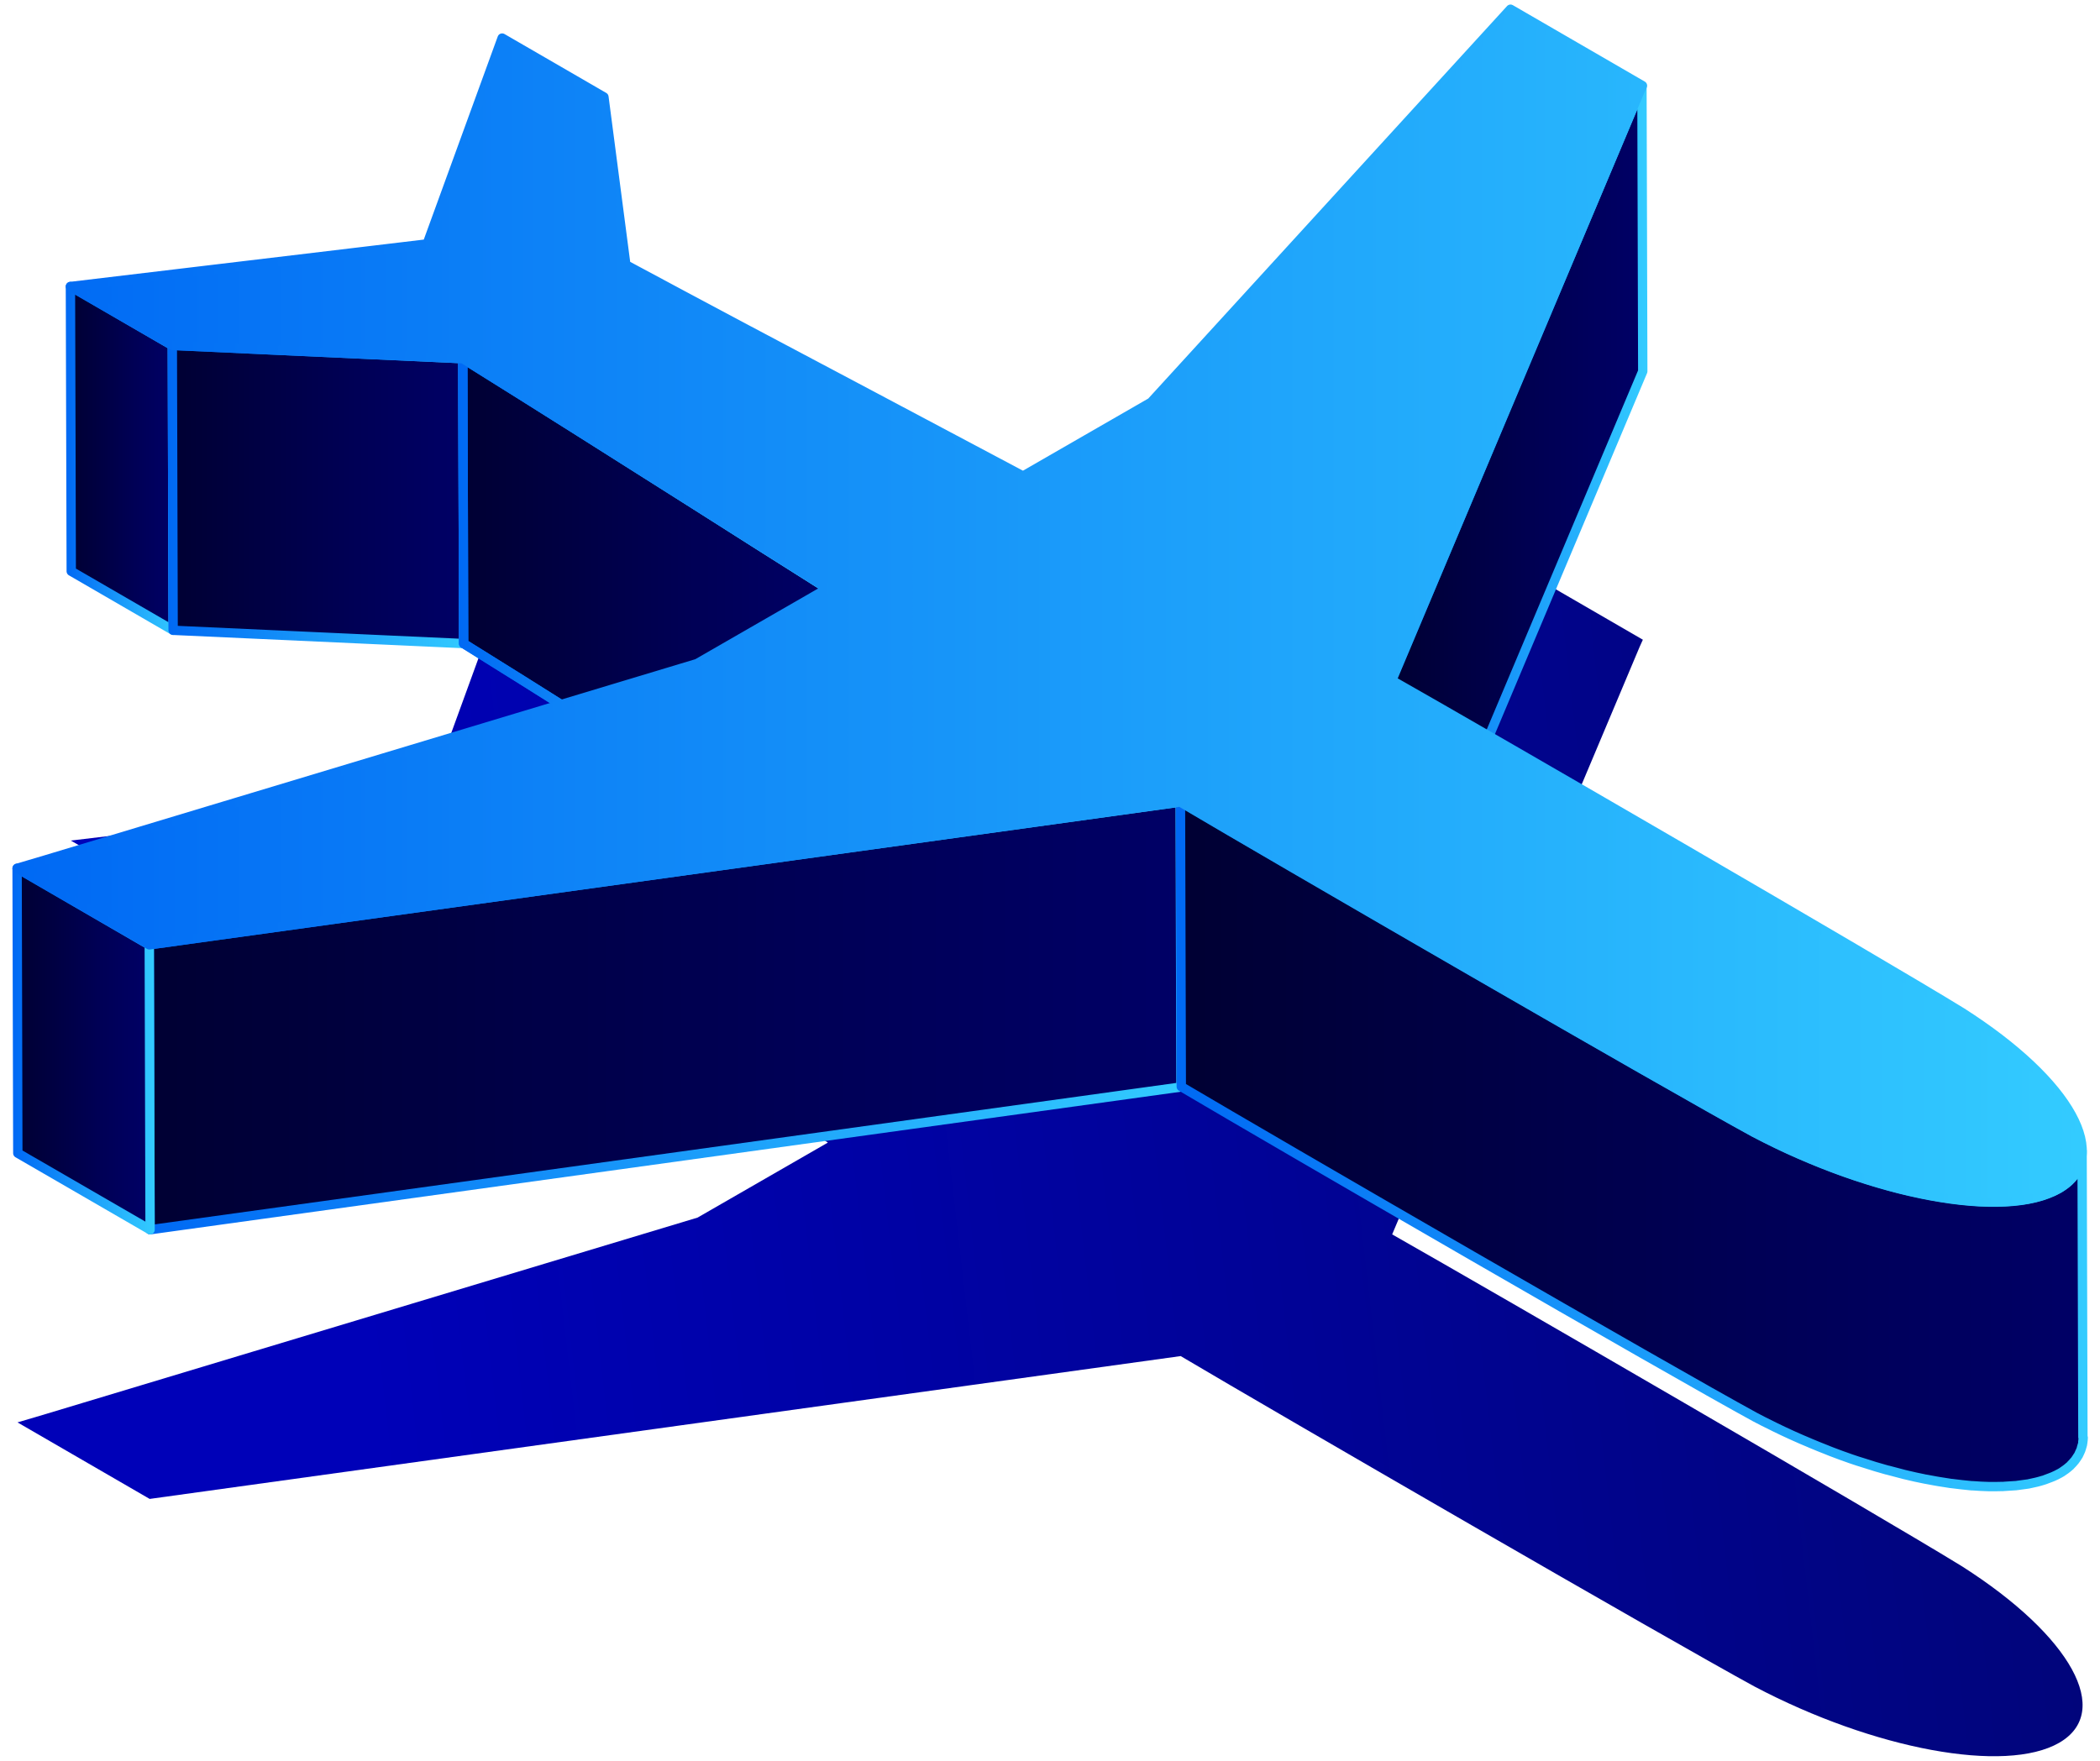 <svg width="155" height="130" viewBox="0 0 155 130" fill="none" xmlns="http://www.w3.org/2000/svg">
<g style="mix-blend-mode:color-dodge">
<path d="M37.093 43.717L44.605 48.067L46.225 60.46C52.163 63.651 58.1 66.805 64.068 69.96C67.892 71.985 71.708 74.011 75.54 76.051L85.001 70.603L111.52 41.587L121.259 47.23L121.019 47.761L102.755 91.135C110.253 95.388 138.728 111.891 144.831 115.651C152.89 120.793 155.957 126.384 151.983 128.671C148.01 130.958 138.33 129.172 129.498 124.515C122.976 120.958 94.486 104.469 87.145 100.119L11.047 110.665L1.292 105.015L3.362 104.402L51.488 89.894L61.107 84.355C57.853 82.307 54.622 80.259 51.39 78.211C45.67 74.594 39.972 70.976 34.199 67.388L12.748 66.409L5.229 62.059L31.56 58.913L37.093 43.717Z" fill="url(#paint0_linear)"/>
</g>
<path d="M12.719 25.502L12.778 46.535L5.259 42.177L5.199 21.152L12.719 25.502Z" fill="url(#paint1_linear)" stroke="url(#paint2_linear)" stroke-width="0.69" stroke-miterlimit="10" stroke-linejoin="round"/>
<path d="M34.161 26.481L34.221 47.514L12.778 46.535L12.719 25.502L34.161 26.481Z" fill="url(#paint3_linear)" stroke="url(#paint4_linear)" stroke-width="0.69" stroke-miterlimit="10" stroke-linejoin="round"/>
<path d="M61.069 43.455L61.129 64.481C57.876 62.433 54.644 60.385 51.413 58.337C45.692 54.719 39.994 51.102 34.221 47.514L34.161 26.481C39.934 30.076 45.632 33.686 51.353 37.304C54.577 39.359 57.816 41.4 61.069 43.455Z" fill="url(#paint5_linear)"/>
<path d="M61.069 43.455L61.129 64.481C57.876 62.433 54.644 60.385 51.413 58.337C45.692 54.719 39.994 51.102 34.221 47.514L34.161 26.481C39.934 30.076 45.632 33.686 51.353 37.304C54.577 39.359 57.816 41.4 61.069 43.455Z" fill="url(#paint6_linear)" stroke="url(#paint7_linear)" stroke-width="0.69" stroke-miterlimit="10" stroke-linejoin="round"/>
<path d="M61.069 43.455L61.129 64.481C57.876 62.433 54.644 60.385 51.413 58.337C45.692 54.719 39.994 51.102 34.221 47.514L34.161 26.481C39.934 30.076 45.632 33.686 51.353 37.304C54.577 39.359 57.816 41.4 61.069 43.455Z" stroke="url(#paint8_linear)" stroke-width="0.69" stroke-miterlimit="10" stroke-linejoin="round"/>
<path d="M121.191 6.382L121.251 27.415L102.778 71.26L102.718 50.227L121.191 6.382Z" fill="url(#paint9_linear)" stroke="url(#paint10_linear)" stroke-width="0.69" stroke-miterlimit="10" stroke-linejoin="round"/>
<path d="M87.108 59.219L87.168 80.252L11.077 90.791L11.017 69.758L87.108 59.219Z" fill="url(#paint11_linear)" stroke="url(#paint12_linear)" stroke-width="0.69" stroke-miterlimit="10" stroke-linejoin="round"/>
<path d="M11.017 69.758L11.077 90.791L1.315 85.14L1.262 64.107L11.017 69.758Z" fill="url(#paint13_linear)" stroke="url(#paint14_linear)" stroke-width="0.69" stroke-miterlimit="10" stroke-linejoin="round"/>
<path d="M153.738 106.061C153.738 106.039 153.738 106.016 153.738 106.001L153.678 84.968C153.678 85.021 153.67 85.065 153.67 85.118C153.663 85.245 153.655 85.379 153.633 85.499C153.625 85.559 153.61 85.611 153.603 85.663C153.58 85.753 153.558 85.843 153.528 85.925C153.513 85.985 153.49 86.037 153.468 86.097C153.438 86.172 153.408 86.239 153.37 86.314C153.34 86.366 153.318 86.426 153.288 86.478C153.243 86.553 153.198 86.62 153.145 86.695C153.108 86.747 153.078 86.792 153.04 86.837C152.95 86.949 152.86 87.054 152.755 87.151C152.74 87.166 152.733 87.181 152.718 87.196C152.703 87.211 152.688 87.225 152.673 87.233C152.583 87.315 152.493 87.39 152.388 87.465C152.351 87.495 152.306 87.525 152.261 87.554C152.156 87.622 152.058 87.696 151.946 87.756C151.788 87.846 151.623 87.928 151.443 88.003C151.398 88.025 151.346 88.048 151.293 88.063C151.144 88.122 150.994 88.182 150.836 88.235C150.799 88.249 150.761 88.264 150.716 88.272C150.581 88.317 150.439 88.354 150.296 88.391C150.266 88.399 150.236 88.406 150.206 88.414C150.026 88.459 149.846 88.496 149.659 88.534C149.629 88.541 149.607 88.541 149.577 88.549C149.329 88.593 149.067 88.631 148.804 88.653C148.759 88.661 148.714 88.661 148.669 88.668C148.407 88.691 148.13 88.713 147.852 88.72C147.792 88.72 147.732 88.728 147.68 88.728C147.372 88.735 147.065 88.743 146.743 88.735C146.735 88.735 146.728 88.735 146.72 88.735C146.345 88.728 145.955 88.705 145.565 88.676C145.535 88.676 145.505 88.675 145.483 88.668C145.003 88.631 144.508 88.578 143.998 88.504C143.976 88.504 143.946 88.496 143.924 88.496C143.654 88.459 143.384 88.414 143.114 88.369C143.024 88.354 142.934 88.339 142.844 88.324C142.619 88.287 142.394 88.242 142.162 88.197C142.079 88.182 142.004 88.167 141.922 88.152C141.532 88.07 141.134 87.98 140.73 87.891C140.655 87.876 140.58 87.853 140.505 87.838C140.1 87.741 139.695 87.637 139.283 87.517C139.2 87.495 139.11 87.465 139.028 87.442C138.795 87.375 138.563 87.308 138.33 87.24C138.225 87.211 138.12 87.181 138.023 87.143C137.768 87.069 137.521 86.986 137.266 86.904C137.191 86.882 137.123 86.859 137.048 86.837C136.726 86.732 136.404 86.62 136.074 86.501C135.999 86.471 135.916 86.441 135.841 86.418C135.586 86.329 135.339 86.231 135.084 86.134C134.987 86.097 134.897 86.059 134.799 86.022C134.402 85.865 133.997 85.708 133.592 85.536C133.555 85.521 133.51 85.499 133.472 85.484C133.09 85.327 132.715 85.155 132.332 84.991C132.258 84.961 132.19 84.923 132.115 84.894C131.718 84.714 131.32 84.527 130.93 84.333C130.848 84.296 130.773 84.251 130.691 84.213C130.286 84.011 129.873 83.81 129.468 83.593C128.044 82.816 125.562 81.418 122.488 79.661C122.046 79.407 121.596 79.153 121.131 78.892C119.744 78.099 118.252 77.247 116.708 76.358C116.191 76.059 115.666 75.76 115.141 75.453C111.962 73.63 108.588 71.679 105.289 69.773C104.465 69.294 103.647 68.824 102.838 68.353C102.568 68.196 102.298 68.039 102.028 67.882C100.956 67.261 99.906 66.648 98.886 66.058C98.632 65.909 98.377 65.759 98.129 65.617C96.87 64.885 95.663 64.182 94.531 63.524C94.073 63.263 93.631 63.001 93.203 62.754C90.624 61.252 88.502 60.011 87.13 59.197L87.191 80.23C94.531 84.572 123.021 101.068 129.543 104.626C129.948 104.843 130.353 105.044 130.766 105.246C130.848 105.284 130.923 105.329 131.005 105.366C131.403 105.56 131.793 105.747 132.19 105.926C132.265 105.956 132.332 105.994 132.407 106.024C132.79 106.196 133.165 106.36 133.547 106.517C133.585 106.532 133.63 106.554 133.667 106.569C134.072 106.741 134.469 106.898 134.867 107.055C134.912 107.07 134.957 107.092 134.994 107.107C135.047 107.13 135.092 107.145 135.144 107.167C135.399 107.264 135.646 107.354 135.901 107.451C135.976 107.481 136.059 107.511 136.134 107.533C136.456 107.653 136.786 107.765 137.108 107.87C137.183 107.892 137.251 107.915 137.326 107.937C137.581 108.019 137.836 108.102 138.083 108.176C138.188 108.206 138.293 108.236 138.39 108.273C138.623 108.341 138.855 108.408 139.088 108.475C139.148 108.49 139.215 108.513 139.275 108.528C139.298 108.535 139.32 108.542 139.343 108.542C139.755 108.655 140.16 108.759 140.565 108.864C140.64 108.879 140.715 108.901 140.79 108.916C141.194 109.013 141.592 109.103 141.982 109.178C142.004 109.185 142.027 109.185 142.049 109.193C142.109 109.208 142.162 109.215 142.222 109.223C142.447 109.268 142.679 109.312 142.904 109.35C142.994 109.365 143.084 109.38 143.174 109.395C143.444 109.439 143.714 109.484 143.983 109.522C144.006 109.522 144.028 109.529 144.051 109.529H144.058C144.568 109.596 145.063 109.649 145.543 109.694C145.55 109.694 145.558 109.694 145.565 109.694C145.588 109.694 145.603 109.694 145.625 109.694C146.023 109.723 146.405 109.746 146.78 109.753C146.788 109.753 146.795 109.753 146.803 109.753H146.81C147.132 109.761 147.447 109.753 147.747 109.746C147.785 109.746 147.815 109.746 147.852 109.746C147.875 109.746 147.897 109.738 147.927 109.738C148.205 109.723 148.482 109.708 148.744 109.686C148.759 109.686 148.782 109.686 148.797 109.686C148.827 109.686 148.857 109.679 148.887 109.671C149.149 109.641 149.412 109.604 149.659 109.566C149.674 109.566 149.697 109.559 149.719 109.559C149.727 109.559 149.734 109.559 149.742 109.552C149.929 109.514 150.109 109.477 150.289 109.432C150.319 109.424 150.349 109.417 150.379 109.41C150.521 109.372 150.664 109.335 150.799 109.29C150.814 109.282 150.821 109.282 150.836 109.282C150.866 109.275 150.889 109.26 150.919 109.253C151.076 109.2 151.226 109.14 151.376 109.081C151.428 109.058 151.473 109.043 151.526 109.021C151.698 108.946 151.871 108.864 152.028 108.774C152.073 108.744 152.126 108.714 152.171 108.692C152.231 108.655 152.283 108.61 152.343 108.572C152.388 108.542 152.426 108.513 152.471 108.483C152.576 108.408 152.666 108.326 152.755 108.251C152.77 108.236 152.785 108.229 152.8 108.214C152.8 108.214 152.808 108.214 152.808 108.206C152.823 108.191 152.83 108.184 152.838 108.169C152.943 108.064 153.04 107.959 153.123 107.855C153.13 107.84 153.145 107.832 153.153 107.825C153.183 107.788 153.198 107.75 153.228 107.713C153.28 107.646 153.325 107.571 153.37 107.496C153.378 107.481 153.393 107.459 153.408 107.444C153.43 107.406 153.438 107.369 153.46 107.332C153.498 107.257 153.528 107.19 153.558 107.115C153.565 107.092 153.58 107.07 153.588 107.048C153.603 107.018 153.603 106.98 153.618 106.95C153.648 106.861 153.67 106.779 153.693 106.689C153.7 106.659 153.715 106.629 153.715 106.599C153.723 106.577 153.715 106.547 153.723 106.524C153.745 106.397 153.753 106.27 153.76 106.143C153.73 106.121 153.738 106.091 153.738 106.061Z" fill="url(#paint15_linear)" stroke="url(#paint16_linear)" stroke-width="0.69" stroke-miterlimit="10" stroke-linejoin="round"/>
<path d="M37.063 2.81L44.575 7.16L46.195 19.553C52.133 22.745 58.071 25.899 64.038 29.053C67.862 31.078 71.678 33.104 75.51 35.145L84.971 29.696L111.49 0.68L121.229 6.323L120.989 6.854L102.725 50.228C110.223 54.481 138.698 70.984 144.801 74.744C152.861 79.886 155.927 85.477 151.953 87.764C147.98 90.052 138.301 88.265 129.469 83.609C122.946 80.051 94.456 63.562 87.116 59.212L11.017 69.758L1.263 64.108L3.332 63.495L51.458 48.987L61.077 43.449C57.823 41.401 54.592 39.353 51.36 37.305C45.64 33.687 39.942 30.07 34.169 26.482L12.719 25.503L5.199 21.152L31.53 18.006L37.063 2.81Z" fill="url(#paint17_linear)" stroke="url(#paint18_linear)" stroke-width="0.69" stroke-miterlimit="10" stroke-linejoin="round"/>
<defs>
<linearGradient id="paint0_linear" x1="25.31" y1="85.349" x2="201.951" y2="65.053" gradientUnits="userSpaceOnUse">
<stop stop-color="#0001B8"/>
<stop offset="1" stop-color="#020760"/>
</linearGradient>
<linearGradient id="paint1_linear" x1="5.2" y1="33.843" x2="12.775" y2="33.843" gradientUnits="userSpaceOnUse">
<stop stop-color="#000033"/>
<stop offset="0.615" stop-color="#000055"/>
<stop offset="1" stop-color="#000066"/>
</linearGradient>
<linearGradient id="paint2_linear" x1="4.941" y1="33.843" x2="13.034" y2="33.843" gradientUnits="userSpaceOnUse">
<stop stop-color="#0069F4"/>
<stop offset="1" stop-color="#33CBFF"/>
</linearGradient>
<linearGradient id="paint3_linear" x1="12.715" y1="36.507" x2="34.222" y2="36.507" gradientUnits="userSpaceOnUse">
<stop stop-color="#000033"/>
<stop offset="0.615" stop-color="#000055"/>
<stop offset="1" stop-color="#000066"/>
</linearGradient>
<linearGradient id="paint4_linear" x1="12.456" y1="36.507" x2="34.48" y2="36.507" gradientUnits="userSpaceOnUse">
<stop stop-color="#0069F4"/>
<stop offset="1" stop-color="#33CBFF"/>
</linearGradient>
<linearGradient id="paint5_linear" x1="34.162" y1="45.482" x2="61.128" y2="45.482" gradientUnits="userSpaceOnUse">
<stop stop-color="#000033"/>
<stop offset="0.615" stop-color="#000055"/>
<stop offset="1" stop-color="#000066"/>
</linearGradient>
<linearGradient id="paint6_linear" x1="34.162" y1="45.482" x2="61.128" y2="45.482" gradientUnits="userSpaceOnUse">
<stop stop-color="#000033"/>
<stop offset="0.615" stop-color="#000055"/>
<stop offset="1" stop-color="#000066"/>
</linearGradient>
<linearGradient id="paint7_linear" x1="33.903" y1="45.482" x2="61.387" y2="45.482" gradientUnits="userSpaceOnUse">
<stop stop-color="#0069F4"/>
<stop offset="1" stop-color="#33CBFF"/>
</linearGradient>
<linearGradient id="paint8_linear" x1="33.903" y1="45.482" x2="61.387" y2="45.482" gradientUnits="userSpaceOnUse">
<stop stop-color="#0069F4"/>
<stop offset="1" stop-color="#33CBFF"/>
</linearGradient>
<linearGradient id="paint9_linear" x1="102.72" y1="38.823" x2="121.25" y2="38.823" gradientUnits="userSpaceOnUse">
<stop stop-color="#000033"/>
<stop offset="0.615" stop-color="#000055"/>
<stop offset="1" stop-color="#000066"/>
</linearGradient>
<linearGradient id="paint10_linear" x1="102.461" y1="38.823" x2="121.508" y2="38.823" gradientUnits="userSpaceOnUse">
<stop stop-color="#0069F4"/>
<stop offset="1" stop-color="#33CBFF"/>
</linearGradient>
<linearGradient id="paint11_linear" x1="11.016" y1="75.004" x2="87.166" y2="75.004" gradientUnits="userSpaceOnUse">
<stop stop-color="#000033"/>
<stop offset="0.615" stop-color="#000055"/>
<stop offset="1" stop-color="#000066"/>
</linearGradient>
<linearGradient id="paint12_linear" x1="10.757" y1="75.004" x2="87.424" y2="75.004" gradientUnits="userSpaceOnUse">
<stop stop-color="#0069F4"/>
<stop offset="1" stop-color="#33CBFF"/>
</linearGradient>
<linearGradient id="paint13_linear" x1="1.259" y1="77.449" x2="11.076" y2="77.449" gradientUnits="userSpaceOnUse">
<stop stop-color="#000033"/>
<stop offset="0.615" stop-color="#000055"/>
<stop offset="1" stop-color="#000066"/>
</linearGradient>
<linearGradient id="paint14_linear" x1="1" y1="77.449" x2="11.335" y2="77.449" gradientUnits="userSpaceOnUse">
<stop stop-color="#0069F4"/>
<stop offset="1" stop-color="#33CBFF"/>
</linearGradient>
<linearGradient id="paint15_linear" x1="87.106" y1="84.504" x2="153.741" y2="84.504" gradientUnits="userSpaceOnUse">
<stop stop-color="#000033"/>
<stop offset="0.615" stop-color="#000055"/>
<stop offset="1" stop-color="#000066"/>
</linearGradient>
<linearGradient id="paint16_linear" x1="86.847" y1="84.504" x2="154" y2="84.504" gradientUnits="userSpaceOnUse">
<stop stop-color="#0069F4"/>
<stop offset="1" stop-color="#33CBFF"/>
</linearGradient>
<linearGradient id="paint17_linear" x1="1.259" y1="44.723" x2="153.682" y2="44.723" gradientUnits="userSpaceOnUse">
<stop stop-color="#0069F4"/>
<stop offset="1" stop-color="#33CBFF"/>
</linearGradient>
<linearGradient id="paint18_linear" x1="1" y1="44.723" x2="153.94" y2="44.723" gradientUnits="userSpaceOnUse">
<stop stop-color="#0069F4"/>
<stop offset="1" stop-color="#33CBFF"/>
</linearGradient>
</defs>
</svg>
